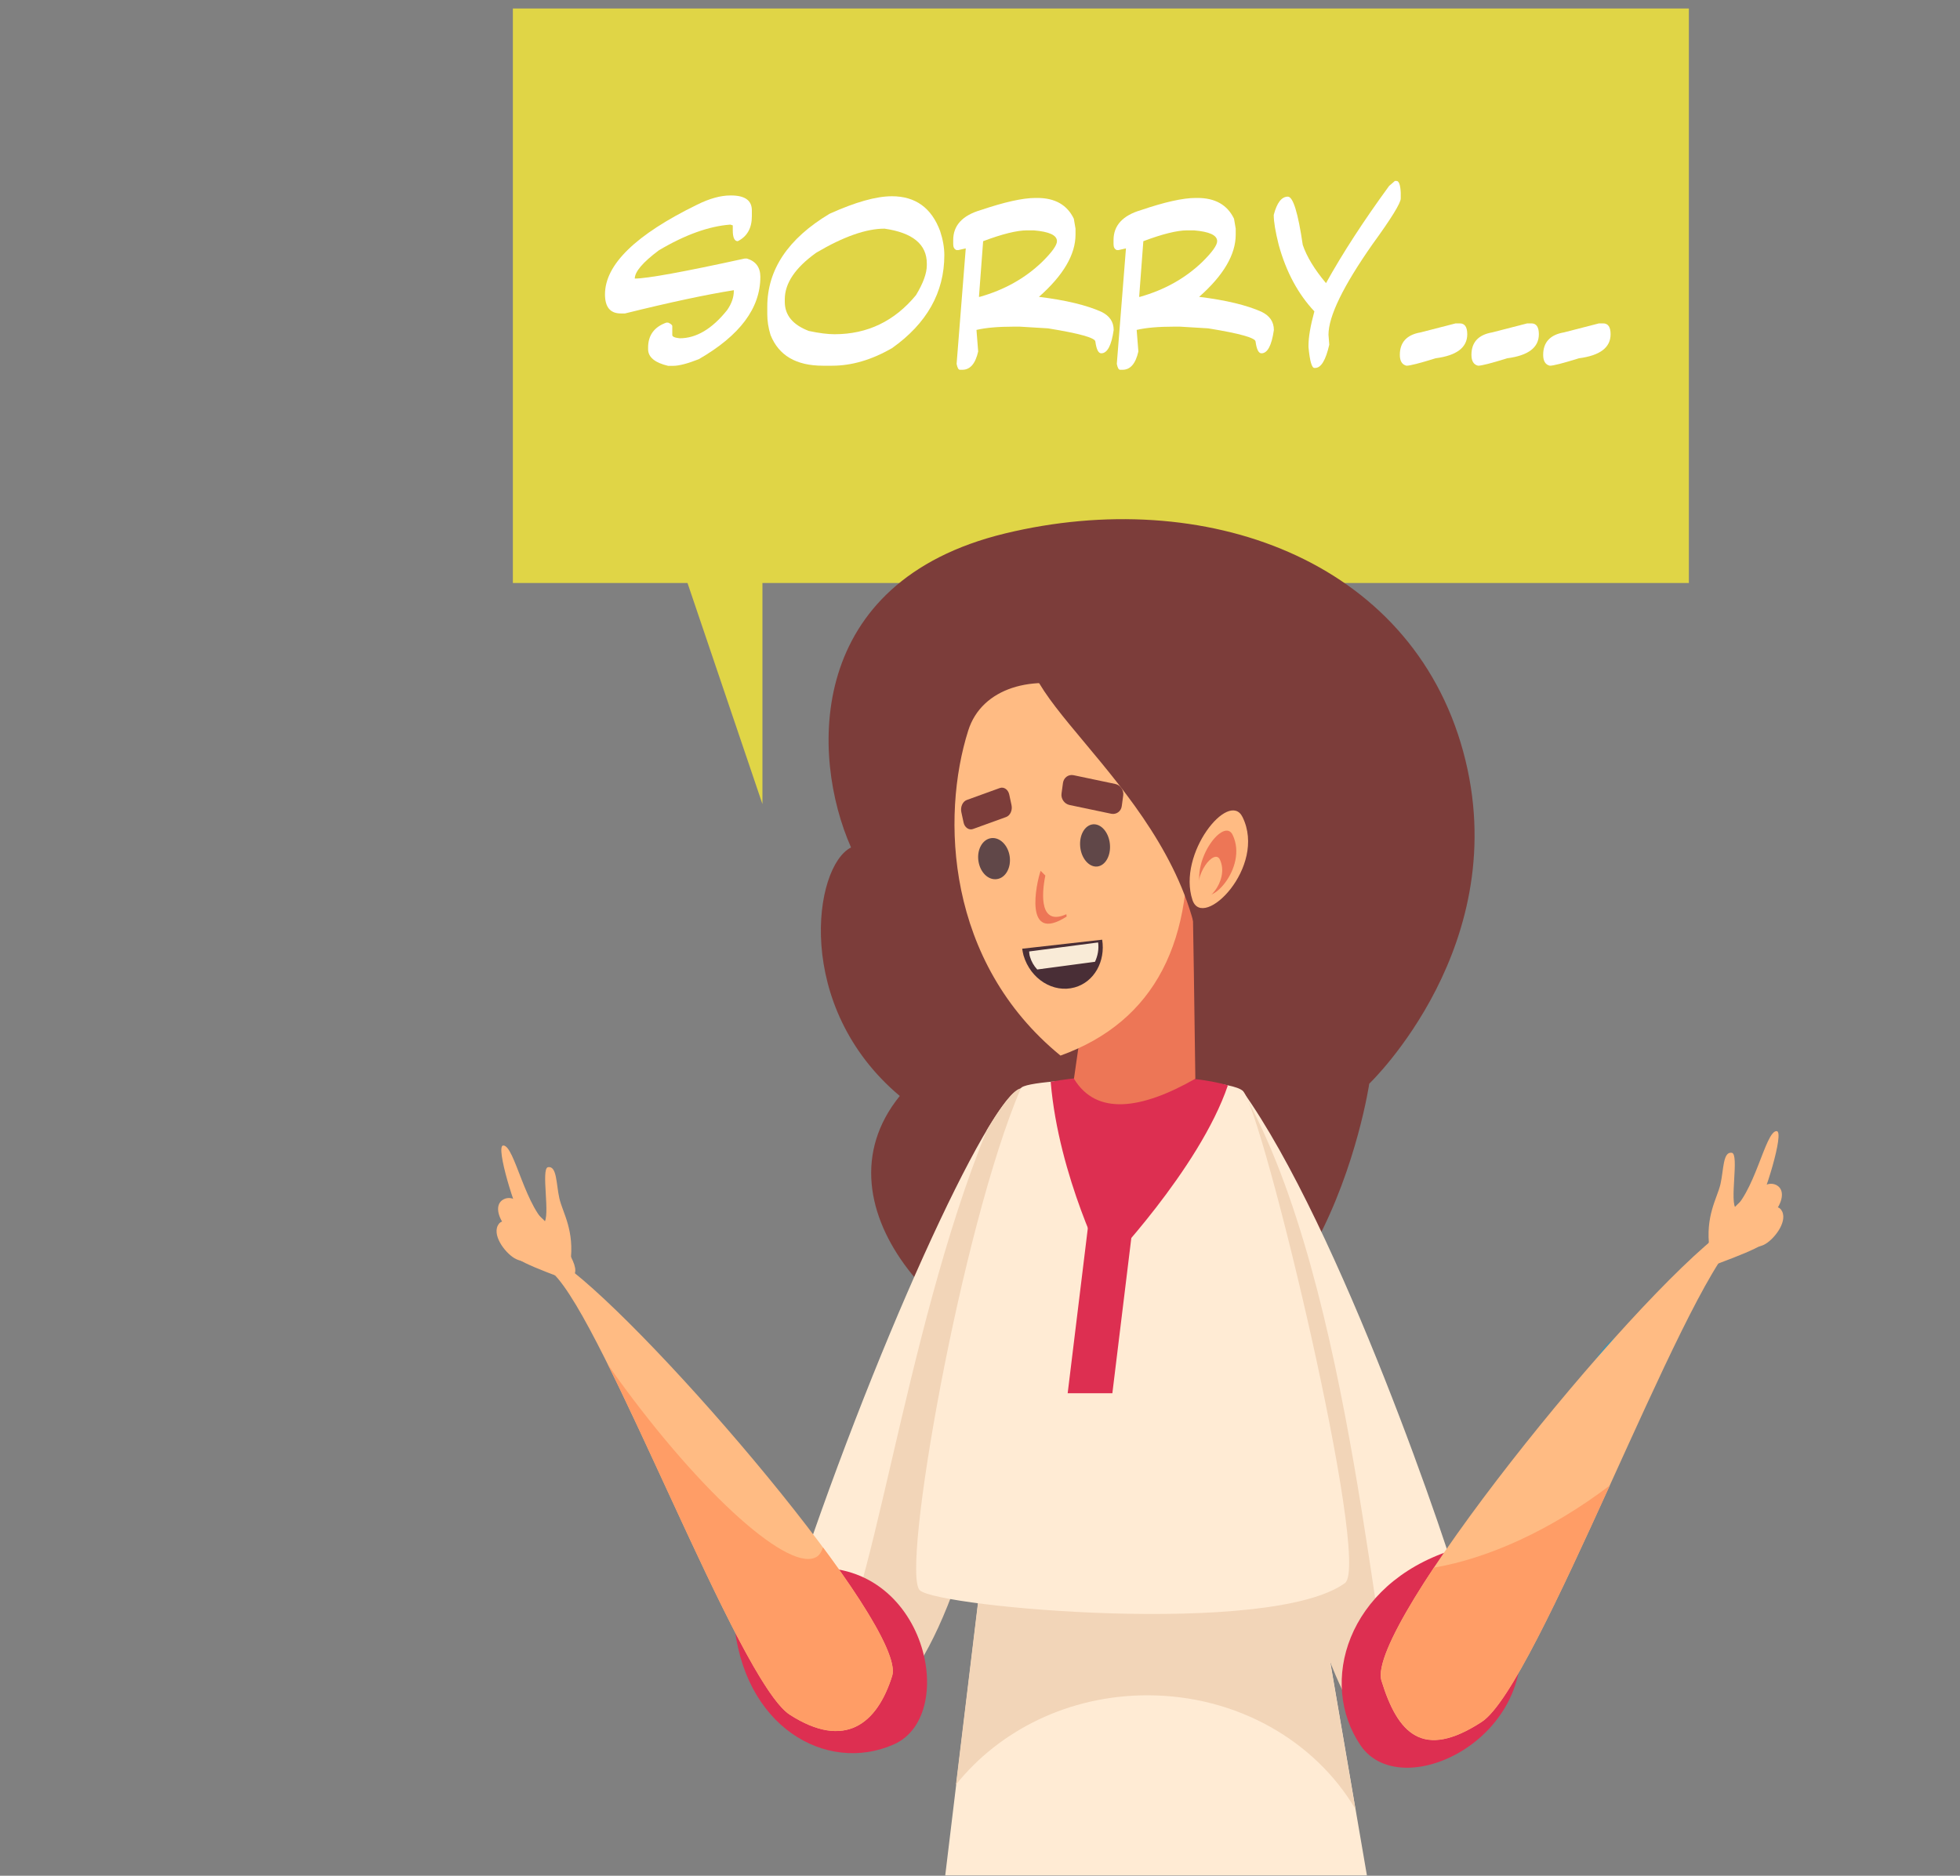 <?xml version="1.0" encoding="UTF-8"?> <!-- Generator: Adobe Illustrator 24.3.0, SVG Export Plug-In . SVG Version: 6.00 Build 0) --> <svg xmlns="http://www.w3.org/2000/svg" xmlns:xlink="http://www.w3.org/1999/xlink" version="1.1" id="Vrstva_1" x="0px" y="0px" viewBox="0 0 1500 1435.6" style="enable-background:new 0 0 1500 1435.6;" xml:space="preserve"><rect x="0" y="0" width="1500" height="1435.6" fill="#808080" stroke="none"/> <style type="text/css"> .st0{fill:#E0D546;} .st1{fill:#4A90A8;} .st2{fill:#FFEBD4;} .st3{fill:#F2D5B8;} .st4{fill:#7C3D3A;} .st5{fill:#DD2F51;} .st6{fill:#FFBB83;} .st7{fill:#FF9D66;} .st8{fill:#ED7656;} .st9{fill:#604748;} .st10{fill:#492E36;} .st11{fill:#F9EBD7;} .st12{fill:#FFFFFF;} </style> <g> <polygon class="st0" points="583.5,389.7 507,389.7 583.5,615.4 "></polygon> <rect x="392.5" y="6.5" class="st0" width="900" height="439.7"></rect> <path class="st1" d="M1220.3,1041.5c13.4-21.5,26.9-25.6,29.7-17.2c3,9.1-9.7,21.3-17.3,23.7 C1225.4,1050.3,1216.2,1048,1220.3,1041.5z"></path> <polygon class="st2" points="723.4,1435.3 1046.1,1435.3 980.8,1054.8 770,1049.2 "></polygon> <path class="st3" d="M878.1,1297.5c68.8,0,128.6,35.2,159.2,87.1l-56.6-329.8l-210.8-5.6l-38.3,316.7 C764.7,1324.4,818,1297.5,878.1,1297.5z"></path> <path class="st4" d="M651.3,648.6c-31.2-70.6-34.4-203.4,117.8-240.3c152.3-36.9,310.5,19.5,350.7,166.9 c40.2,147.4-71.9,254.2-71.9,254.2s-37.3,251.7-217.5,223c-103-16.4-211-128.2-141.8-213.6C607.1,770.3,622.6,663.1,651.3,648.6z"></path> <path class="st2" d="M604,1228.5c61.9-190.8,153.3-390.3,177.2-395.4c23.9-5.1-69,442.1-111.9,475.6 C626.4,1342.2,587.2,1280.2,604,1228.5z"></path> <path class="st3" d="M781.2,833c-5.5,1.2-14.5,12.6-25.8,31.6c-64.6,157.7-89.8,383.8-122.2,407.4c-10.1,7.3-20,9.7-29,8.5 c10,30.8,33.1,44.8,65.1,28.2C767.5,1257.7,805.1,827.9,781.2,833z"></path> <path class="st5" d="M612.5,1201l-50.9,38.2c6.3,82.4,70.8,118.7,122.4,95.9C735.7,1312.4,707.2,1187.2,612.5,1201z"></path> <path class="st2" d="M950.9,834.9c74.6,104.5,158.5,350.7,169.7,393.6c11.2,42.9-14.9,139.9-63.4,87.7 c-48.5-52.2-128.7-386.1-130.6-432.7C924.8,836.7,950.9,834.9,950.9,834.9z"></path> <path class="st3" d="M950.9,834.9c0,0-26.1,1.9-24.2,48.5c1.9,46.6,68.4,384.2,116.9,436.5c5.1,5.5,23.7,5.6,28.3,8 C1053,1284.6,1036.1,984.1,950.9,834.9z"></path> <path class="st6" d="M431.6,968c69,50.4,262.8,277.4,251.2,314.6c-11.6,37.2-36.5,56.6-78.3,29.8 c-39.6-25.3-141.1-300.3-181.6-338.2L431.6,968z"></path> <path class="st7" d="M629.8,1184.3c-0.9,2.9-2.2,5.3-4.2,6.8c-19.8,14.3-88.3-46.8-153.1-136.4c-2.5-3.5-4.9-6.9-7.3-10.4 c47.2,95,110.1,249.5,139.3,268.1c41.8,26.8,66.7,7.3,78.3-29.8C687,1269.1,664,1230.4,629.8,1184.3z"></path> <path class="st2" d="M781.2,833c-45.6,106.8-92.2,371.2-77.2,384.2c14.9,13.1,268.6,35.7,325.3-5.6 c20.5-14.9-63.4-363.7-78.3-376.8C936,821.8,785,824,781.2,833z"></path> <path class="st5" d="M845.9,969.8c0,0,71.9-74.7,93.8-139.1c-28.5-8.9-98.9-10-135.6-2.7C810.2,900.7,845.9,969.8,845.9,969.8z"></path> <path class="st8" d="M842.2,684l-20.3,141.6c17.2,28.5,51.7,23.5,92.9,0c0,0-2.1-163-2.7-159.2C911.6,670.1,842.2,684,842.2,684z"></path> <path class="st6" d="M811.6,807.9C724,736.3,720.1,625,741,559.1c20.8-65.9,157.8-41.4,166.7,66.8 C915.3,719.7,884,781.8,811.6,807.9z"></path> <path class="st5" d="M1158.2,1230.1l-47.7-43.5c-79.5,26.1-101.9,101.4-69.2,149.3C1074,1383.9,1190.9,1324.7,1158.2,1230.1z"></path> <path class="st6" d="M1320.2,941.2c-74.4,55.1-275.5,304.4-263,345.1s31.7,60.9,76.7,31.6c42.7-27.7,152.1-328.4,195.6-369.9 L1320.2,941.2z"></path> <path class="st7" d="M1097.4,1199.8c-27.2,40.9-44,73.8-40.1,86.4c12.5,40.7,31.7,60.9,76.7,31.6c21.4-13.9,59.7-96.7,98-180.9 C1186.8,1171.2,1138.9,1192.7,1097.4,1199.8z"></path> <path class="st4" d="M795.8,481.8c-44.3,38.3,95.5,113.9,120.4,235.9c0,0,83.5-104.8,34.1-194C902.9,438.1,821.1,459.9,795.8,481.8 z"></path> <path class="st6" d="M912.6,688.8c-11.8-35.5,28-84.5,38.3-63.5C969.8,663.6,920.5,712.5,912.6,688.8z"></path> <path class="st8" d="M919.1,681.2c-7.5-23.5,17.8-56.1,24.3-42.1C955.5,664.4,924.1,696.8,919.1,681.2z"></path> <path class="st6" d="M917.8,685.3c-4.9-15.3,11.5-36.4,15.8-27.4C941.4,674.5,921,695.5,917.8,685.3z"></path> <polygon class="st5" points="868.4,926.2 834.2,926.2 817.1,1066.3 851.3,1066.3 "></polygon> <path class="st6" d="M1343.1,913.2c-8.8,0.4-29.5,24.4-36.6,40.8c-7.2,16.4,8.6,13,8.6,13c33.5-12.6,40.3-16.5,44.3-26.5 C1363.1,931.3,1351.9,912.8,1343.1,913.2z"></path> <path class="st6" d="M1325.4,882.3c-6.9-1.2-6.2,12.9-8.7,23.9c-2.5,10.9-11.8,24.4-8.4,49.4l20.4-30.5 C1323.3,920.6,1331.2,883.3,1325.4,882.3z"></path> <path class="st6" d="M1359.7,865.7c-8.9-0.3-16.8,49.4-36.2,62.6l20.7-2.8C1350.3,916.5,1365.9,865.9,1359.7,865.7z"></path> <path class="st6" d="M1338.9,930.2c2.1-19.3,12.9-27,20.4-23.3c8.6,4.2,3.1,17.7-3.5,22.6C1349.4,934.3,1338.2,936.6,1338.9,930.2z "></path> <path class="st6" d="M1336.6,947.9c10.6-23,23.5-28.8,27.3-20.7c4.1,8.6-7,22.3-14.2,25.6C1342.9,955.9,1333.4,954.9,1336.6,947.9z "></path> <path class="st6" d="M401.8,924.2c8.8,0.4,29.5,24.4,36.6,40.8c7.2,16.4-8.6,13-8.6,13c-33.5-12.6-40.3-16.5-44.3-26.5 C381.7,942.2,392.9,923.8,401.8,924.2z"></path> <path class="st6" d="M419.4,893.3c6.9-1.2,6.2,12.9,8.7,23.9c2.5,11,11.8,24.4,8.4,49.4l-20.4-30.5 C421.6,931.6,413.7,894.3,419.4,893.3z"></path> <path class="st6" d="M385.1,876.7c8.9-0.3,16.8,49.4,36.2,62.6l-20.7-2.8C394.6,927.5,378.9,876.9,385.1,876.7z"></path> <path class="st6" d="M406,941.1c-2.1-19.3-12.9-27-20.4-23.3c-8.6,4.2-3.1,17.7,3.5,22.6C395.4,945.3,406.7,947.6,406,941.1z"></path> <path class="st6" d="M408.2,958.8c-10.6-23-23.5-28.8-27.3-20.7c-4.1,8.6,7,22.3,14.2,25.6C402,966.9,411.5,965.8,408.2,958.8z"></path> <g> <g> <path class="st9" d="M826.7,648.2c-0.9-8.9,3.4-16.6,9.7-17.3c6.3-0.6,12.1,6.1,13,15c0.9,8.9-3.4,16.6-9.7,17.3 C833.5,663.8,827.6,657.1,826.7,648.2z"></path> <path class="st9" d="M748.8,659c-1.3-8.6,3-16.5,9.6-17.5c6.6-1,13,5.2,14.3,13.8c1.3,8.6-3,16.5-9.6,17.5 C756.4,673.9,750.1,667.7,748.8,659z"></path> <path class="st4" d="M821.6,593.3l31.9,6.7c3.9,0.8,6.7,4.8,6.1,8.8l-1.1,8.1c-0.5,4.1-4.2,6.7-8.1,5.9l-31.9-6.7 c-3.9-0.8-6.7-4.8-6.1-8.8l1.1-8.1C814.1,595.1,817.7,592.5,821.6,593.3z"></path> <path class="st4" d="M739.8,612.3l25.4-9.2c3.1-1.1,6.4,1.2,7.2,5.1l1.7,7.9c0.9,4-1,8.1-4.1,9.2l-25.4,9.2 c-3.1,1.1-6.4-1.2-7.2-5.1l-1.7-7.9C734.9,617.6,736.7,613.5,739.8,612.3z"></path> </g> <path class="st8" d="M796.4,666.5c0,0,1.5,1.4,3.6,3.6c-3,14.8-4.3,38.8,16.1,29.6c0,0.6,0.2,1.2,0.2,1.8 C783.2,722.7,793,676.1,796.4,666.5z"></path> <path class="st10" d="M782.3,726.1c0.3,1.7,0.5,3.4,1,5.1c5.3,18.1,22.8,29.1,39.2,24.5c15-4.2,23.6-20,21-36.5L782.3,726.1z"></path> <path class="st11" d="M793.8,742c-2.6-2.8-4.5-6.1-5.6-9.9c-0.4-1.3-0.5-2.6-0.6-3.9l52.8-6.9c0.7,5.2-0.3,10.3-2.4,14.8 L793.8,742z"></path> </g> <g> <path class="st12" d="M558.9,149.6h0.6c10.6,0,15.9,3.8,15.9,11.4v4.5c0,9.1-3.6,15.5-10.8,19.1c-2.5,0-3.8-2.8-3.8-8.3v-3.8 l-1.9-0.6c-16.2,1.2-34.5,7.7-54.7,19.7c-12.3,9.2-18.4,16.4-18.4,21.6c9.4,0,37.4-5.1,84-15.3h1.9c6.8,2.1,10.2,6.8,10.2,14 c0,24-15.7,44.9-47.1,63c-8.6,3.4-15.2,5.1-19.7,5.1h-3.8c-10.2-2.4-15.3-6.7-15.3-12.7V266c0-9.4,4.7-15.8,14-19.1h1.3 c1.9,0.8,3,1.7,3.2,2.5v7c0,1.3,1.9,2.1,5.7,2.5c12.7,0,24.8-7.2,36.3-21.6c3.4-4.9,5.1-9.8,5.1-14.6v-0.6 c-20.8,3.3-48.6,9.2-83.3,17.8h-3.2c-8.1,0-12.1-4.9-12.1-14.6c0-22.8,23.5-45.7,70.6-68.7C543.1,151.9,551.6,149.6,558.9,149.6z"></path> <path class="st12" d="M682.6,150.2c18,0,30.3,8.9,36.9,26.7c2.1,6.4,3.2,12.5,3.2,18.4c0,28.5-13.4,52.3-40.1,71.2 c-15.5,8.9-30.7,13.4-45.8,13.4h-7c-20.5,0-33.8-7.8-40.1-23.5c-1.7-5.5-2.5-10.8-2.5-15.9v-5.7c0-28.4,15.9-52.2,47.7-71.2 C654.6,154.7,670.5,150.2,682.6,150.2z M600.6,229.1v1.9c0,10.2,6.1,17.6,18.4,22.3c8,1.7,14.5,2.5,19.7,2.5 c25.1,0,45.9-10,62.3-29.9c5.5-9.1,8.3-16.7,8.3-22.9v-1.3c0-14.7-10.8-23.6-32.4-26.7c-14,0-31.4,6.1-52.2,18.4 C608.6,204.9,600.6,216.8,600.6,229.1z"></path> <path class="st12" d="M792.5,151.5h1.3c13.6,0,22.9,5.3,28,15.9l1.3,7.6v4.5c0,15.3-9.3,31.2-28,47.7c20.6,2.5,36.5,6.4,47.7,11.4 c6.4,3.1,9.5,7.7,9.5,14c-1.7,11.9-4.9,17.8-9.5,17.8c-2.2,0-3.7-3-4.5-8.9c0-2.9-12.1-6.3-36.3-10.2l-21.6-1.3h-4.5 c-11.9,0-21.4,0.8-28.6,2.5l1.3,16.5c-2.1,9.3-6.1,14-12.1,14h-1.9c-1.1,0-1.9-1.5-2.5-4.5l7-88.4l-5.7,1.3H732 c-1.7-0.7-2.5-2.2-2.5-4.5v-3.2c0-11.1,7-18.8,21-22.9C768.6,154.7,782.6,151.5,792.5,151.5z M752.4,184.6l-3.2,42.6h0.6 c18.8-5.3,34.7-14.2,47.7-26.7c7.6-7.5,11.4-12.8,11.4-15.9c0-4.6-5.9-7.3-17.8-8.3h-5.1C778.3,176.3,767,179.1,752.4,184.6z"></path> <path class="st12" d="M915.1,151.5h1.3c13.6,0,22.9,5.3,28,15.9l1.3,7.6v4.5c0,15.3-9.3,31.2-28,47.7c20.6,2.5,36.5,6.4,47.7,11.4 c6.4,3.1,9.5,7.7,9.5,14c-1.7,11.9-4.9,17.8-9.5,17.8c-2.2,0-3.7-3-4.5-8.9c0-2.9-12.1-6.3-36.3-10.2l-21.6-1.3h-4.5 c-11.9,0-21.4,0.8-28.6,2.5l1.3,16.5c-2.1,9.3-6.1,14-12.1,14h-1.9c-1.1,0-1.9-1.5-2.5-4.5l7-88.4l-5.7,1.3h-1.3 c-1.7-0.7-2.5-2.2-2.5-4.5v-3.2c0-11.1,7-18.8,21-22.9C891.2,154.7,905.2,151.5,915.1,151.5z M875,184.6l-3.2,42.6h0.6 c18.8-5.3,34.7-14.2,47.7-26.7c7.6-7.5,11.4-12.8,11.4-15.9c0-4.6-5.9-7.3-17.8-8.3h-5.1C900.9,176.3,889.6,179.1,875,184.6z"></path> <path class="st12" d="M1067.5,138.5h1.3c1.8,0,2.9,3,3.2,8.9v4.5c0,3.5-7.2,15.2-21.6,35c-22.5,32.1-33.7,55.2-33.7,69.3l0.6,7.6 c-2.7,11.9-6.3,17.8-10.8,17.8h-0.6c-2,0-3.5-5.3-4.5-15.9v-1.3c0-6.4,1.5-15.1,4.5-26.1c-12.5-13.3-21.6-30.2-27.3-50.9 c-2.5-10-3.8-17.6-3.8-22.9c2.4-9.3,6-14,10.8-14c4,0,7.8,12.3,11.4,36.9c3,8.9,8.9,18.7,17.8,29.3c12.7-22.9,28.8-47.7,48.3-74.4 L1067.5,138.5z"></path> <path class="st12" d="M1114,247.5h3.2c3.8,0,5.7,2.8,5.7,8.3c0,10.2-8.1,16.3-24.2,18.4c-12.2,3.8-19.6,5.7-22.3,5.7 c-3.4-0.8-5.1-3.6-5.1-8.3c0-9.6,5.3-15.4,15.9-17.2L1114,247.5z"></path> <path class="st12" d="M1168.8,247.5h3.2c3.8,0,5.7,2.8,5.7,8.3c0,10.2-8.1,16.3-24.2,18.4c-12.2,3.8-19.6,5.7-22.3,5.7 c-3.4-0.8-5.1-3.6-5.1-8.3c0-9.6,5.3-15.4,15.9-17.2L1168.8,247.5z"></path> <path class="st12" d="M1223.7,247.5h3.2c3.8,0,5.7,2.8,5.7,8.3c0,10.2-8.1,16.3-24.2,18.4c-12.2,3.8-19.6,5.7-22.3,5.7 c-3.4-0.8-5.1-3.6-5.1-8.3c0-9.6,5.3-15.4,15.9-17.2L1223.7,247.5z"></path> </g> </g> </svg> 